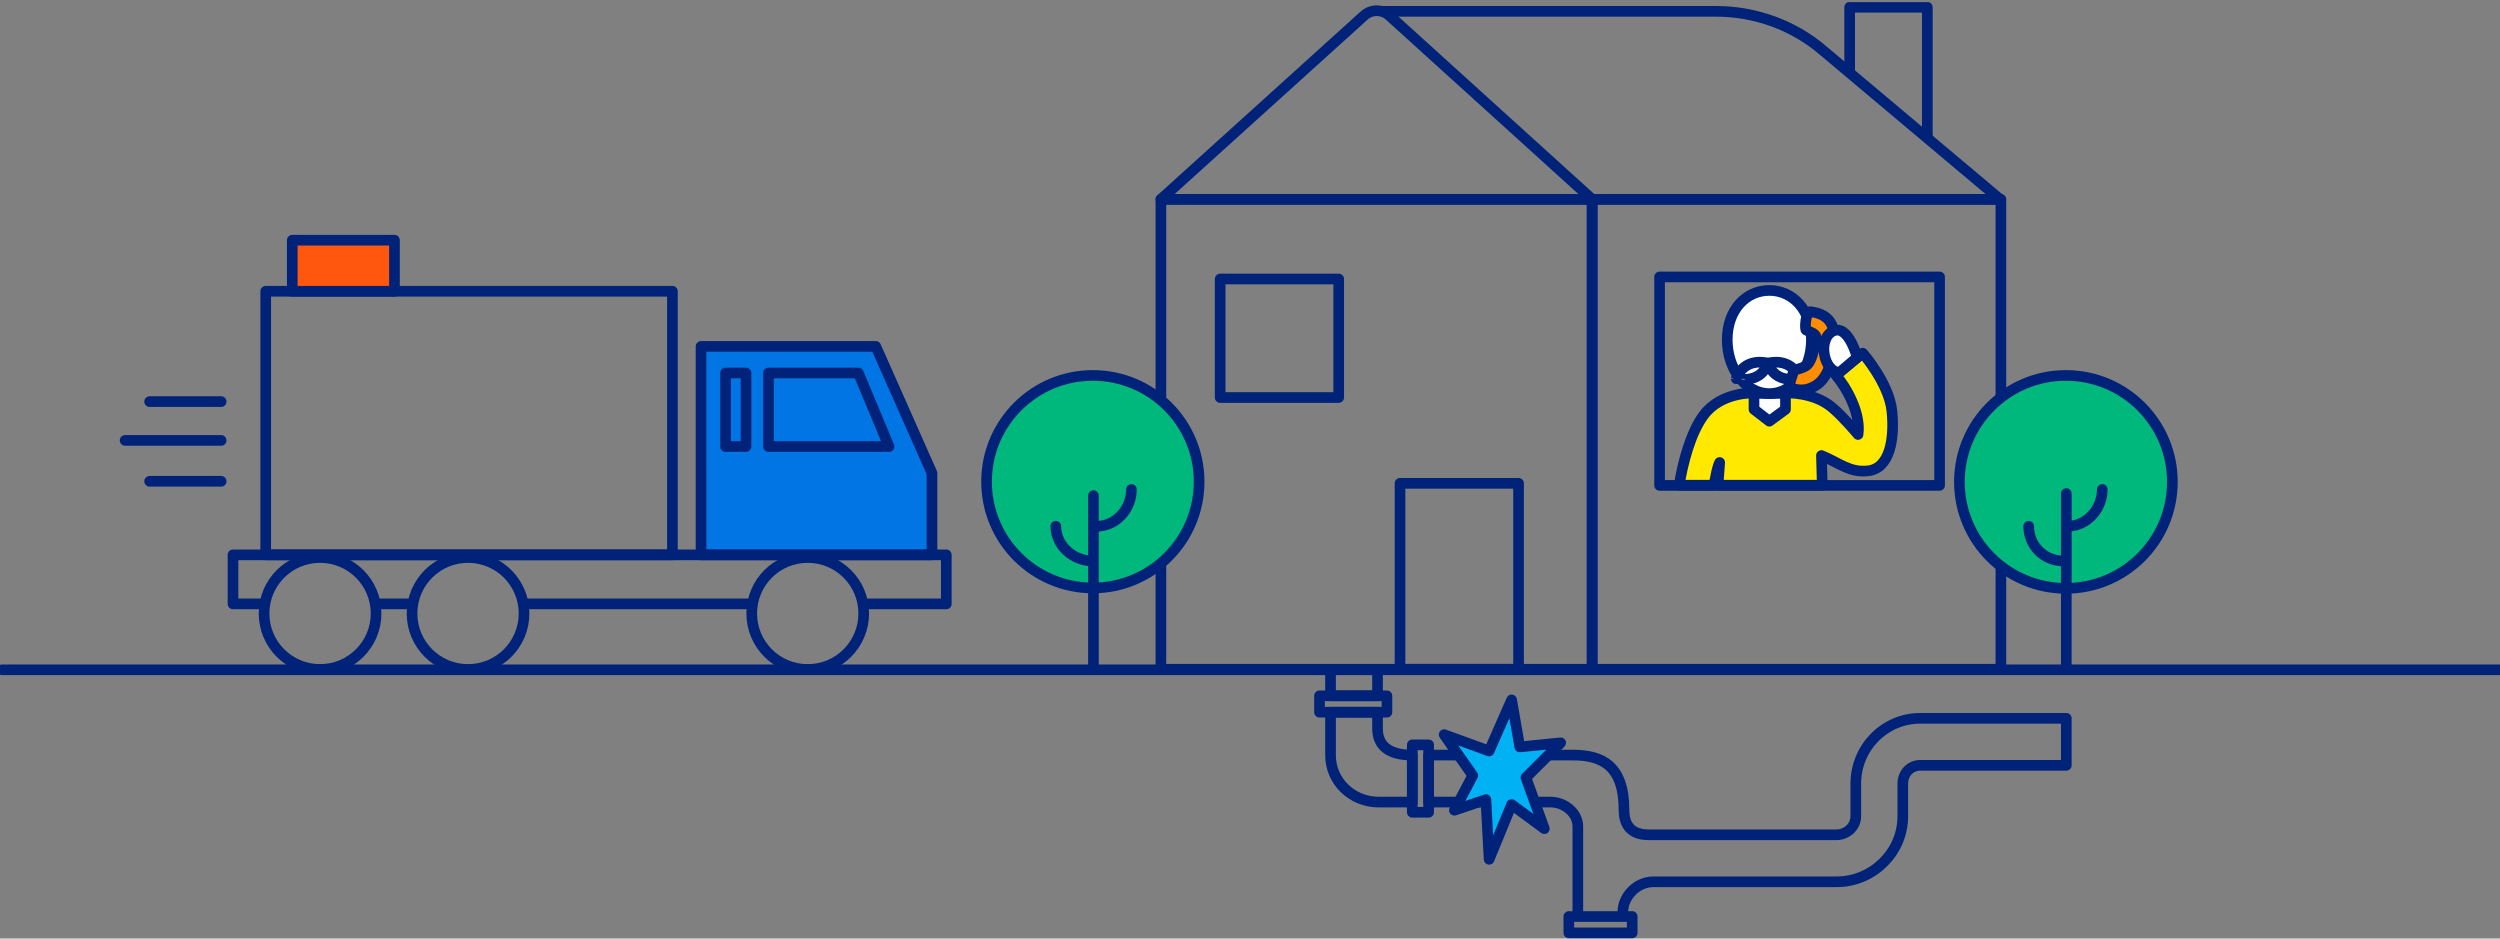 <svg width="1172" height="440" viewBox="0 0 1172 440" fill="none" xmlns="http://www.w3.org/2000/svg">
<rect x="0" y="0" width="1172" height="440" fill="#808080" stroke="none"/>
<g clip-path="url(#clip0)">
<g clip-path="url(#clip1)">
<path d="M1 314H1182" stroke="#002379" stroke-width="5" stroke-miterlimit="10" stroke-linecap="round" stroke-linejoin="round"/>
<path d="M328.646 260.111V162.405H410.566L436.915 221.795V260.111H328.646Z" fill="#0075E3" stroke="#002379" stroke-width="5" stroke-miterlimit="10" stroke-linecap="round" stroke-linejoin="round"/>
<path d="M246.245 283.1H351.64" stroke="#002379" stroke-width="5" stroke-miterlimit="10" stroke-linecap="round" stroke-linejoin="round"/>
<path d="M176.301 283.1H191.631" stroke="#002379" stroke-width="5" stroke-miterlimit="10" stroke-linecap="round" stroke-linejoin="round"/>
<path d="M404.913 283.1H443.622V260.111H109.231V283.1H122.645" stroke="#002379" stroke-width="5" stroke-miterlimit="10" stroke-linecap="round" stroke-linejoin="round"/>
<path d="M360.264 174.858V209.342H416.794L402.422 174.858H360.264Z" stroke="#002379" stroke-width="5" stroke-miterlimit="10" stroke-linecap="round" stroke-linejoin="round"/>
<path d="M349.724 174.858H340.143V209.342H349.724V174.858Z" stroke="#002379" stroke-width="5" stroke-miterlimit="10" stroke-linecap="round" stroke-linejoin="round"/>
<path d="M378.66 313.848C393.159 313.848 404.913 302.098 404.913 287.602C404.913 273.107 393.159 261.356 378.66 261.356C364.161 261.356 352.407 273.107 352.407 287.602C352.407 302.098 364.161 313.848 378.66 313.848Z" stroke="#002379" stroke-width="5" stroke-miterlimit="10" stroke-linecap="round" stroke-linejoin="round"/>
<path d="M219.418 313.848C233.917 313.848 245.671 302.098 245.671 287.602C245.671 273.107 233.917 261.356 219.418 261.356C204.919 261.356 193.165 273.107 193.165 287.602C193.165 302.098 204.919 313.848 219.418 313.848Z" stroke="#002379" stroke-width="5" stroke-miterlimit="10" stroke-linecap="round" stroke-linejoin="round"/>
<path d="M150.048 313.848C164.547 313.848 176.301 302.098 176.301 287.602C176.301 273.107 164.547 261.356 150.048 261.356C135.549 261.356 123.795 273.107 123.795 287.602C123.795 302.098 135.549 313.848 150.048 313.848Z" stroke="#002379" stroke-width="5" stroke-miterlimit="10" stroke-linecap="round" stroke-linejoin="round"/>
<path d="M315.231 136.542H124.562V260.111H315.231V136.542Z" stroke="#002379" stroke-width="5" stroke-miterlimit="10" stroke-linecap="round" stroke-linejoin="round"/>
<path d="M184.925 112.595H137.018V136.542H184.925V112.595Z" fill="#FF570D" stroke="#002379" stroke-width="5" stroke-miterlimit="10" stroke-linecap="round" stroke-linejoin="round"/>
<path d="M669.743 349.195H662.078V380.805H669.743V349.195Z" stroke="#002379" stroke-width="5" stroke-miterlimit="10" stroke-linecap="round" stroke-linejoin="round"/>
<path d="M650.198 326.205H618.579V333.868H650.198V326.205Z" stroke="#002379" stroke-width="5" stroke-miterlimit="10" stroke-linecap="round" stroke-linejoin="round"/>
<path d="M623.752 314.711V326.205H645.789V314.711M623.752 333.868V353.984C623.752 366.437 633.908 376.016 646.364 376.016H662.078V353.984C650.58 353.984 645.789 349.195 645.789 341.532V333.868H623.752Z" stroke="#002379" stroke-width="5" stroke-miterlimit="10" stroke-linecap="round" stroke-linejoin="round"/>
<path d="M760.766 427.742C760.766 420.079 767.473 413.374 775.139 413.374H861.084C877.947 413.374 892.032 399.58 892.032 382.721V367.395C892.032 362.605 895.481 358.774 900.272 358.774H968.683V336.742H900.272C883.408 336.742 869.994 350.536 869.994 367.395V382.721C869.994 387.511 865.779 391.342 860.988 391.342H772.839C766.419 391.342 761.341 388.468 761.341 379.847C761.341 358.774 750.898 353.984 737.388 353.984H669.743V376.016H726.848C733.459 376.016 739.687 380.997 739.687 387.511V428.7" stroke="#002379" stroke-width="5" stroke-miterlimit="10" stroke-linecap="round" stroke-linejoin="round"/>
<path d="M765.174 429.658H735.472V437.321H765.174V429.658Z" stroke="#002379" stroke-width="5" stroke-miterlimit="10" stroke-linecap="round" stroke-linejoin="round"/>
<path d="M698.104 352.068L708.644 328.121L712.477 350.153L731.639 348.237L715.351 364.521L723.974 388.468L708.644 377.165L698.104 402.837L696.571 374.866L681.816 379.847L690.439 363.563L677.025 344.405L698.104 352.068Z" fill="#00B1F4" stroke="#002379" stroke-width="5" stroke-miterlimit="10" stroke-linecap="round" stroke-linejoin="round"/>
<path d="M867.12 33.089V3.395H903.529V63.742" stroke="#002379" stroke-width="5" stroke-miterlimit="10" stroke-linecap="round" stroke-linejoin="round"/>
<path d="M648.281 5.311H804.458C822.758 5.311 840.676 11.728 854.569 23.606L937.639 93.437H747.353" stroke="#002379" stroke-width="5" stroke-miterlimit="10" stroke-linecap="round" stroke-linejoin="round"/>
<path d="M746.394 93.437H544.227V313.753H746.394V93.437Z" stroke="#002379" stroke-width="5" stroke-miterlimit="10" stroke-linecap="round" stroke-linejoin="round"/>
<path d="M544.227 93.437H746.394L651.347 7.322C647.993 4.257 642.819 4.257 639.466 7.322L544.227 93.437Z" stroke="#002379" stroke-width="5" stroke-miterlimit="10" stroke-linecap="round" stroke-linejoin="round"/>
<path d="M938.022 93.437H746.395V313.753H938.022V93.437Z" stroke="#002379" stroke-width="5" stroke-miterlimit="10" stroke-linecap="round" stroke-linejoin="round"/>
<path d="M627.585 130.795H572.013V186.353H627.585V130.795Z" stroke="#002379" stroke-width="5" stroke-miterlimit="10" stroke-linecap="round" stroke-linejoin="round"/>
<path d="M711.901 226.584H656.329V313.753H711.901V226.584Z" stroke="#002379" stroke-width="5" stroke-miterlimit="10" stroke-linecap="round" stroke-linejoin="round"/>
<path d="M886.954 192.962C885.709 179.743 873.253 165.566 873.253 165.566L860.605 175.816C865.588 181.563 872.486 193.728 871.049 203.691C871.049 203.691 864.63 195.932 859.264 191.334C850.353 183.479 837.035 184.245 837.035 184.245H822.28C822.28 184.245 807.045 183.479 798.71 194.591C792.482 202.924 788.841 217.197 787.212 227.446H803.5C804.267 223.806 804.937 219.208 806.183 216.814L805.417 227.446H854.282L853.898 213.557C861.947 216.814 867.025 221.699 875.648 220.741C886.092 219.687 888.2 205.511 886.954 192.962Z" fill="#FFE900" stroke="#002379" stroke-width="5" stroke-miterlimit="10" stroke-linecap="round" stroke-linejoin="round"/>
<path d="M822.279 184.437V191.908L829.465 197.464L837.035 191.908V184.437H822.279Z" fill="white" stroke="#002379" stroke-width="5" stroke-miterlimit="10" stroke-linecap="round" stroke-linejoin="round"/>
<path d="M849.203 159.244C849.203 173.229 840.388 184.533 829.465 184.533C818.542 184.533 809.728 173.229 809.728 159.244C809.728 145.259 818.542 136.159 829.465 136.159C840.388 136.159 849.203 145.259 849.203 159.244Z" fill="white" stroke="#002379" stroke-width="5" stroke-miterlimit="10" stroke-linecap="round" stroke-linejoin="round"/>
<path d="M828.795 170.26C828.795 170.26 817.968 167.003 813.943 177.54C813.943 177.444 825.249 180.414 828.795 170.26Z" fill="white" stroke="#002379" stroke-width="5" stroke-miterlimit="10" stroke-linecap="round" stroke-linejoin="round"/>
<path d="M828.794 170.26C828.794 170.26 839.621 167.003 843.645 177.54C843.645 177.444 832.339 180.414 828.794 170.26Z" fill="white" stroke="#002379" stroke-width="5" stroke-miterlimit="10" stroke-linecap="round" stroke-linejoin="round"/>
<path d="M848.628 146.121C846.52 145.929 845.945 154.263 846.712 154.742C847.478 155.221 851.598 156.37 851.311 158.095C851.023 159.723 850.065 169.781 846.328 171.697C842.592 173.613 841.154 173.134 841.154 173.134L838.472 181.372C838.472 181.372 843.262 183.862 847.957 182.234C852.652 180.701 856.964 177.253 859.167 166.333C861.371 155.413 859.742 147.366 848.628 146.121Z" fill="#FF8D00" stroke="#002379" stroke-width="5" stroke-miterlimit="10" stroke-linecap="round" stroke-linejoin="round"/>
<path d="M870.665 167.578C870.665 167.578 866.449 151.581 859.167 155.317C851.885 159.148 855.047 174.57 862.425 174.57L870.665 167.578Z" fill="white" stroke="#002379" stroke-width="5" stroke-miterlimit="10" stroke-linecap="round" stroke-linejoin="round"/>
<path d="M909.278 129.837H778.013V227.542H909.278V129.837Z" stroke="#002379" stroke-width="5" stroke-miterlimit="10" stroke-linecap="round" stroke-linejoin="round"/>
<path d="M512.321 275.628C539.838 275.628 562.145 253.327 562.145 225.818C562.145 198.308 539.838 176.007 512.321 176.007C484.805 176.007 462.498 198.308 462.498 225.818C462.498 253.327 484.805 275.628 512.321 275.628Z" fill="#00B77C" stroke="#002379" stroke-width="5" stroke-miterlimit="10" stroke-linecap="round" stroke-linejoin="round"/>
<path d="M512.225 262.984C503.123 262.984 494.979 255.8 494.979 246.7" stroke="#002379" stroke-width="5" stroke-miterlimit="10" stroke-linecap="round" stroke-linejoin="round"/>
<path d="M530.43 229.458C530.43 238.558 523.244 246.7 514.142 246.7" stroke="#002379" stroke-width="5" stroke-miterlimit="10" stroke-linecap="round" stroke-linejoin="round"/>
<path d="M512.608 232.332V313.753" stroke="#002379" stroke-width="5" stroke-miterlimit="10" stroke-linecap="round" stroke-linejoin="round"/>
<path d="M968.491 275.82C996.061 275.82 1018.41 253.476 1018.41 225.914C1018.41 198.351 996.061 176.007 968.491 176.007C940.922 176.007 918.572 198.351 918.572 225.914C918.572 253.476 940.922 275.82 968.491 275.82Z" fill="#00B77C" stroke="#002379" stroke-width="5" stroke-miterlimit="10" stroke-linecap="round" stroke-linejoin="round"/>
<path d="M967.342 262.984C958.24 262.984 951.054 255.8 951.054 246.7" stroke="#002379" stroke-width="5" stroke-miterlimit="10" stroke-linecap="round" stroke-linejoin="round"/>
<path d="M985.546 229.458C985.546 238.558 978.36 246.7 969.258 246.7" stroke="#002379" stroke-width="5" stroke-miterlimit="10" stroke-linecap="round" stroke-linejoin="round"/>
<path d="M968.683 231.374V313.753" stroke="#002379" stroke-width="5" stroke-miterlimit="10" stroke-linecap="round" stroke-linejoin="round"/>
<path d="M70.14 225.626H103.675" stroke="#002379" stroke-width="5" stroke-miterlimit="10" stroke-linecap="round" stroke-linejoin="round"/>
<path d="M58.642 206.468H103.674" stroke="#002379" stroke-width="5" stroke-miterlimit="10" stroke-linecap="round" stroke-linejoin="round"/>
<path d="M70.14 188.268H103.675" stroke="#002379" stroke-width="5" stroke-miterlimit="10" stroke-linecap="round" stroke-linejoin="round"/>
</g>
</g>
<defs>
<clipPath id="clip0">
<rect width="1172" height="440" fill="white"/>
</clipPath>
<clipPath id="clip1">
<rect width="1173" height="455" fill="white" transform="translate(-1 1)"/>
</clipPath>
</defs>
</svg>
